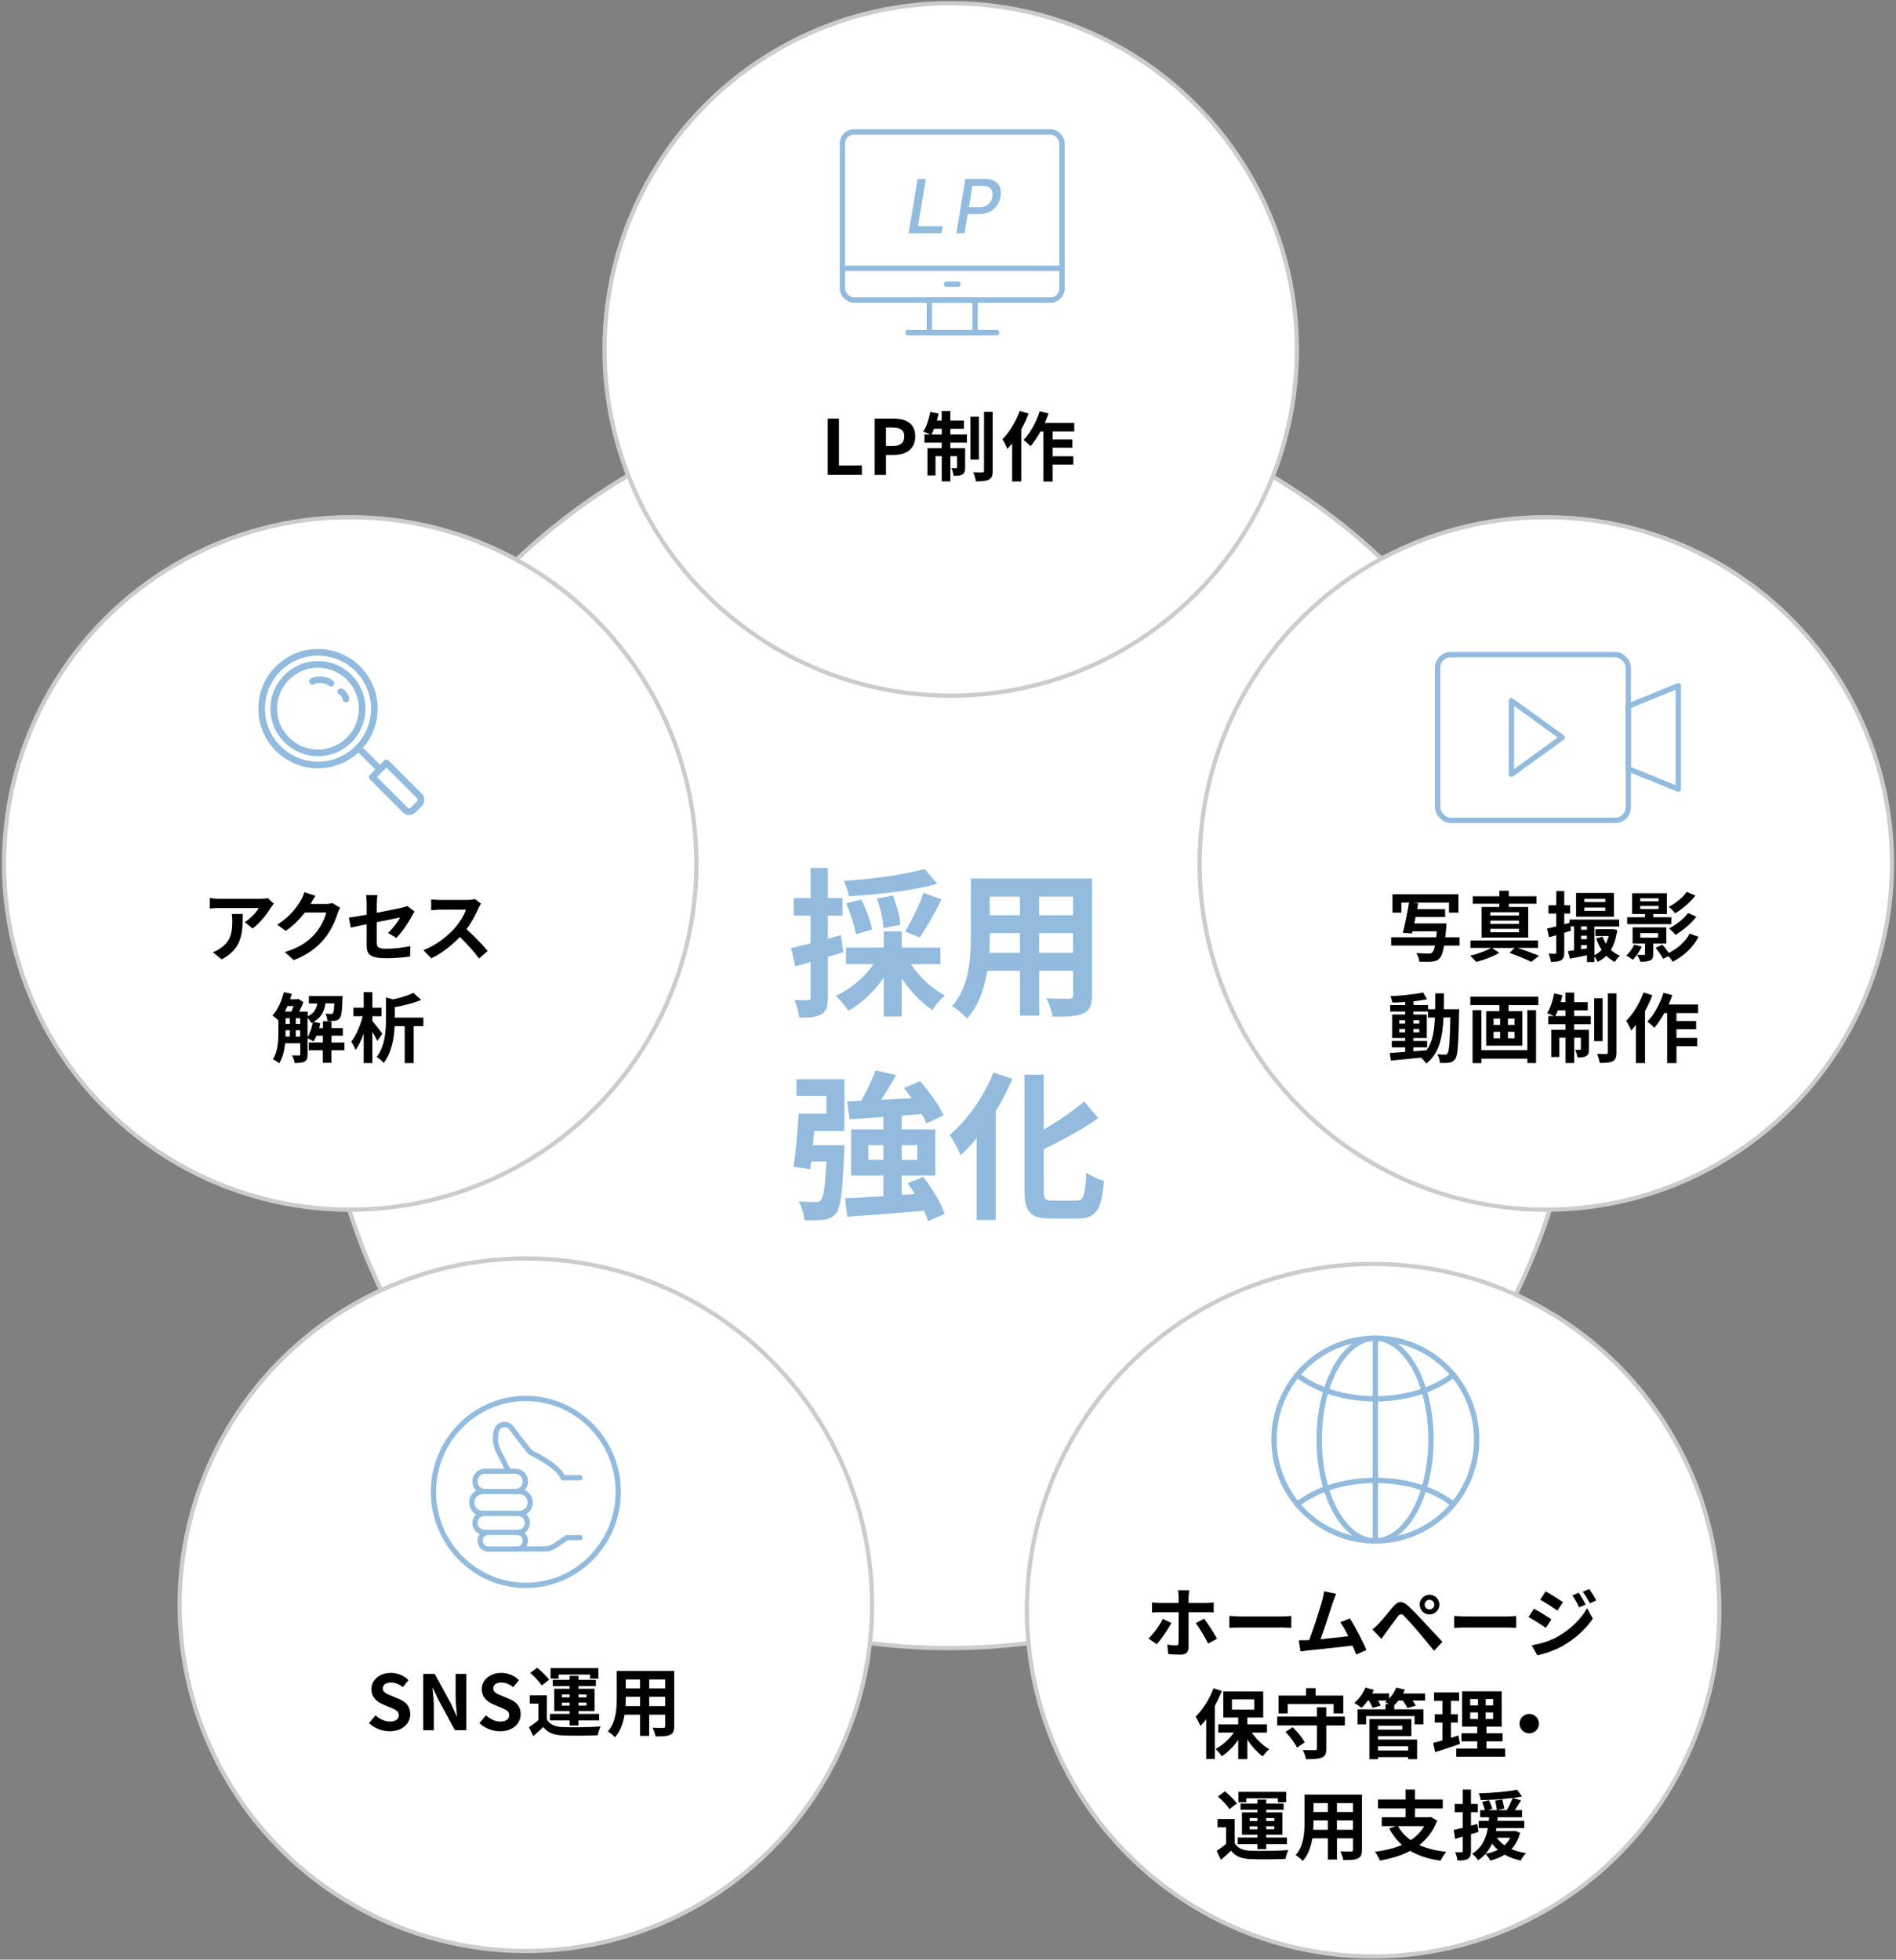 <?xml version="1.0" encoding="UTF-8"?>
<svg id="_レイヤー_7" data-name="レイヤー 7" xmlns="http://www.w3.org/2000/svg" viewBox="0 0 449 464">
  <rect x="0" y="0" width="449" height="464" fill="#808080" stroke="none"/>
  <defs>
    <style>
      .cls-1 {
        fill: #000;
      }

      .cls-1, .cls-2 {
        stroke-width: 0px;
      }

      .cls-2 {
        fill: #92bbdd;
      }

      .cls-3 {
        fill: #fff;
        stroke: #ccc;
        stroke-miterlimit: 10;
      }

      .cls-4 {
        fill: none;
        stroke: #92bbdd;
        stroke-linecap: round;
        stroke-linejoin: round;
        stroke-width: 1.26px;
      }
    </style>
  </defs>
  <circle class="cls-3" cx="224.85" cy="240.97" r="149.26"/>
  <g>
    <path class="cls-2" d="M199.7,225.46c-1.22.38-2.43.76-3.65,1.1v9.61c0,2.09-.34,3.23-1.48,3.95-1.18.72-2.77.87-5.28.84-.11-1.1-.61-2.96-1.14-4.18,1.37.08,2.7.08,3.15.04.46,0,.65-.15.65-.65v-8.4c-1.25.38-2.51.72-3.61,1.03l-.99-4.33c1.29-.27,2.89-.68,4.6-1.1v-6.57h-3.99v-4.14h3.99v-7.14h4.1v7.14h3.46v4.14h-3.46v5.47l3.08-.87.57,4.07ZM215.7,228.27c1.98,3,5.02,5.85,8.05,7.45-.99.8-2.28,2.36-2.96,3.42-2.62-1.71-5.21-4.45-7.26-7.45v9h-4.25v-9.19c-2.24,3.23-5.24,6.08-8.36,7.83-.72-1.06-2.01-2.7-3-3.53,3.46-1.56,6.84-4.41,8.97-7.52h-6.54v-3.91h8.93v-3.84h4.25v3.84h9.16v3.91h-6.99ZM221.97,209.27c-5.85,1.63-14.02,2.55-20.94,2.93-.15-1.03-.72-2.66-1.18-3.61,6.76-.46,14.48-1.48,19.11-2.85l3,3.53ZM202.7,221.2c-.3-1.9-1.25-4.94-2.32-7.29l3.57-.91c1.14,2.2,2.24,5.17,2.58,7.1l-3.84,1.1ZM209.2,219.76c-.04-1.79-.68-4.71-1.52-6.99l3.76-.72c.91,2.2,1.67,5.02,1.75,6.92l-3.99.8ZM214.33,220.56c1.48-2.39,3.42-6.27,4.37-9.16l4.29,1.56c-1.63,3.23-3.61,6.76-5.17,9l-3.5-1.41Z"/>
    <path class="cls-2" d="M258.6,235.6c0,2.43-.53,3.65-2.05,4.33-1.56.76-3.88.84-7.29.8-.15-1.22-.87-3.15-1.44-4.33,2.13.11,4.63.08,5.32.08.72,0,.99-.23.99-.91v-5.7h-8.02v10.6h-4.56v-10.6h-7.75c-.68,4.14-2.05,8.32-4.79,11.28-.72-.84-2.55-2.39-3.57-2.92,4.14-4.56,4.48-11.32,4.48-16.64v-13.56h28.69v27.58ZM241.54,225.61v-4.67h-7.14v.68c0,1.22-.04,2.58-.11,3.99h7.26ZM234.39,212.31v4.41h7.14v-4.41h-7.14ZM254.11,212.31h-8.02v4.41h8.02v-4.41ZM254.11,225.61v-4.67h-8.02v4.67h8.02Z"/>
    <path class="cls-2" d="M188.61,255.52h11.36v12.27h-7.18c-.11,1.14-.19,2.28-.3,3.38h7.49s-.04,1.14-.08,1.71c-.38,9.19-.8,13.03-1.9,14.4-.84.99-1.67,1.33-2.89,1.52-1.03.15-2.77.15-4.6.11-.11-1.41-.65-3.19-1.37-4.45,1.63.15,3.19.15,3.95.15.61.04.95-.04,1.33-.46.61-.61.99-3.12,1.29-9.12h-3.61l-.23,1.82-3.95-.61c.53-3.31.99-8.43,1.22-12.54h6.57v-4.22h-7.1v-3.99ZM219.76,289.15c-.19-.72-.53-1.56-.95-2.47-6.5.57-13.26,1.06-18.16,1.41l-.53-4.37c2.51-.08,5.66-.27,9.08-.49v-4.9h-7.64v-10.9h7.64v-2.96c-2.93.23-5.66.38-7.98.53l-.61-4.22,3.34-.15c1.29-2.24,2.62-5.02,3.38-7.18l4.86,1.1c-1.06,1.98-2.32,4.03-3.5,5.85,2.32-.11,4.75-.23,7.18-.38-.57-.8-1.22-1.63-1.82-2.36l3.8-1.67c2.17,2.43,4.6,5.74,5.58,8.13l-4.07,1.86c-.23-.65-.61-1.41-1.06-2.2-1.6.11-3.19.27-4.79.38v3.27h7.98v10.9h-7.98v4.6l3.12-.23c-.53-.87-1.1-1.71-1.67-2.51l3.65-1.52c2.13,2.66,4.29,6.27,5.09,8.74l-3.95,1.75ZM209.2,274.64v-3.5h-3.57v3.5h3.57ZM213.53,271.14v3.5h3.69v-3.5h-3.69Z"/>
    <path class="cls-2" d="M239.75,255.45c-1.1,2.58-2.43,5.17-3.95,7.67v25.76h-4.52v-19.38c-1.22,1.48-2.51,2.85-3.76,4.03-.49-1.14-1.79-3.65-2.62-4.79,4.1-3.46,8.09-9.04,10.37-14.78l4.48,1.48ZM254.84,284.29c1.82,0,2.13-1.29,2.43-6.65,1.06.8,2.96,1.67,4.18,1.94-.53,6.54-1.71,8.93-6.19,8.93h-6.5c-4.79,0-6.16-1.52-6.16-6.88v-27.17h4.56v12.99c3.57-2.05,7.07-4.48,9.58-6.65l3.34,3.95c-3.76,2.66-8.47,5.21-12.92,7.33v9.58c0,2.24.27,2.62,2.09,2.62h5.58Z"/>
  </g>
  <circle class="cls-3" cx="325.17" cy="381.26" r="81.99"/>
  <g>
    <path class="cls-1" d="M273.93,389.3l-1.96-1.33c1.21-1.13,2.65-3.11,3.39-4.65l2.05.96c-.83,1.6-2.5,3.96-3.48,5.02ZM281.47,378.11v1.44h4.18c.52,0,1.3-.05,1.78-.13v2.36c-.56-.04-1.26-.05-1.76-.05h-4.2v8.37c0,1.04-.61,1.69-1.89,1.69-.96,0-2.02-.04-2.92-.16l-.23-2.23c.77.14,1.57.22,2.02.22s.63-.18.65-.65c.02-.67.02-6.37.02-7.22v-.02h-4.57c-.54,0-1.22.02-1.73.07v-2.38c.54.05,1.17.13,1.73.13h4.57v-1.44c0-.47-.09-1.26-.14-1.57h2.66c-.05.25-.16,1.12-.16,1.57ZM288.21,388.01l-2.11,1.15c-.77-1.53-2.05-3.71-2.93-4.83l1.96-1.06c.92,1.15,2.36,3.42,3.08,4.74Z"/>
    <path class="cls-1" d="M294.02,382.73h9.67c.85,0,1.64-.07,2.11-.11v2.83c-.43-.02-1.35-.09-2.11-.09h-9.67c-1.03,0-2.23.04-2.9.09v-2.83c.65.05,1.96.11,2.9.11Z"/>
    <path class="cls-1" d="M315.66,379.38c-.58,1.76-2.04,6.34-2.94,8.75,2.2-.22,4.75-.5,6.57-.72-.63-1.3-1.3-2.5-1.89-3.29l2.25-.92c1.28,1.95,3.12,5.47,3.94,7.49l-2.43,1.08c-.23-.61-.52-1.35-.86-2.12-2.92.34-8.37.92-10.64,1.15-.45.05-1.12.14-1.69.22l-.41-2.63c.61,0,1.39,0,1.98-.02.14,0,.32-.02.49-.02,1.04-2.67,2.59-7.6,3.11-9.47.25-.92.36-1.48.43-2.09l2.86.59c-.23.54-.5,1.21-.77,2Z"/>
    <path class="cls-1" d="M326.49,384.46c.81-.83,2.21-2.59,3.46-4.07,1.06-1.26,2.12-1.46,3.53-.14,1.21,1.13,2.59,2.57,3.67,3.75,1.21,1.28,3.04,3.28,4.43,4.75l-1.98,2.12c-1.21-1.49-2.74-3.35-3.8-4.59-1.04-1.24-2.65-2.99-3.29-3.66-.58-.58-.95-.54-1.48.11-.7.9-1.98,2.68-2.7,3.66-.41.58-.85,1.21-1.17,1.67l-2.16-2.23c.54-.43.94-.83,1.49-1.37ZM338.52,377.6c1.3,0,2.34,1.04,2.34,2.34s-1.04,2.32-2.34,2.32-2.32-1.03-2.32-2.32,1.03-2.34,2.32-2.34ZM338.52,381.08c.63,0,1.15-.5,1.15-1.13s-.52-1.15-1.15-1.15-1.13.52-1.13,1.15.5,1.13,1.13,1.13Z"/>
    <path class="cls-1" d="M347.28,382.73h9.67c.85,0,1.64-.07,2.11-.11v2.83c-.43-.02-1.35-.09-2.11-.09h-9.67c-1.03,0-2.23.04-2.9.09v-2.83c.65.05,1.96.11,2.9.11Z"/>
    <path class="cls-1" d="M367.39,383.43l-1.31,2.02c-1.03-.72-2.9-1.93-4.11-2.57l1.3-1.98c1.22.65,3.21,1.89,4.12,2.54ZM368.83,387.54c3.06-1.71,5.58-4.18,7-6.75l1.39,2.45c-1.66,2.5-4.21,4.77-7.15,6.48-1.84,1.03-4.43,1.93-6.01,2.21l-1.35-2.36c2.02-.34,4.18-.95,6.12-2.03ZM370.14,379.37l-1.33,1.98c-1.01-.7-2.88-1.91-4.07-2.57l1.3-1.98c1.19.65,3.17,1.91,4.11,2.57ZM375.51,379.92l-1.57.67c-.52-1.13-.94-1.91-1.58-2.83l1.51-.63c.5.76,1.22,1.96,1.64,2.79ZM378.03,378.95l-1.53.68c-.58-1.13-1.03-1.84-1.69-2.74l1.53-.63c.56.72,1.26,1.89,1.69,2.68Z"/>
    <path class="cls-1" d="M289.35,400.39c-.47,1.17-1.03,2.39-1.67,3.55v12.55h-2.03v-9.42c-.45.58-.9,1.12-1.37,1.6-.2-.52-.79-1.67-1.15-2.2,1.67-1.62,3.31-4.18,4.25-6.73l1.98.65ZM296.44,410.24c1.06,1.57,2.61,3.04,4.12,3.93-.49.41-1.17,1.17-1.51,1.71-1.31-.94-2.63-2.39-3.66-4v4.65h-2.16v-4.56c-1.1,1.58-2.47,2.95-3.89,3.87-.32-.52-.99-1.3-1.48-1.71,1.62-.85,3.22-2.3,4.34-3.89h-3.69v-1.94h4.72v-1.62h-3.53v-6.19h9.45v6.19h-3.76v1.62h4.65v1.94h-3.6ZM291.74,404.79h5.28v-2.41h-5.28v2.41Z"/>
    <path class="cls-1" d="M318.49,408.55h-4.41v5.49c0,1.22-.25,1.8-1.08,2.12-.83.34-2.03.38-3.73.38-.09-.65-.45-1.58-.76-2.18,1.17.05,2.5.04,2.86.04s.5-.09.5-.4v-5.46h-9.42v-2.09h9.42v-2.21h2.2v2.21h4.41v2.09ZM304.95,405.71h-2.18v-4.23h6.52v-1.76h2.27v1.76h6.55v4.23h-2.29v-2.23h-10.88v2.23ZM306.14,408.98c1.08,1.06,2.32,2.54,2.84,3.58l-1.84,1.24c-.47-1.04-1.64-2.61-2.72-3.73l1.71-1.1Z"/>
    <path class="cls-1" d="M337.48,402.65h-2.97c.31.43.59.86.76,1.21l-1.98.56c-.2-.47-.65-1.17-1.08-1.76h-1.04c-.32.41-.67.77-.99,1.1v.97h6.9v3.57h-2.09v-1.96h-11.47v1.96h-2.02v-3.57h6.63v-1.26h.79c-.32-.18-.67-.34-.9-.45.14-.11.31-.23.45-.36h-2.11c.25.43.47.86.59,1.19l-1.93.54c-.14-.45-.47-1.13-.83-1.73h-.29c-.47.67-.97,1.26-1.44,1.73-.41-.34-1.26-.92-1.75-1.15,1.08-.9,2.11-2.29,2.65-3.66l2,.54c-.13.29-.27.58-.41.86h4v1.21c.72-.74,1.33-1.67,1.71-2.61l2.04.49c-.13.31-.27.61-.43.92h5.22v1.67ZM326.34,411.9h9.25v4.64h-2.12v-.49h-7.13v.49h-2.05v-9.49h9.94v4.02h-7.89v.83ZM326.34,408.61v.94h5.76v-.94h-5.76ZM326.34,413.47v1.01h7.13v-1.01h-7.13Z"/>
    <path class="cls-1" d="M345.74,412.93c-1.98.7-4.14,1.39-5.87,1.94l-.49-2.18c.63-.16,1.37-.36,2.2-.59v-4.23h-1.82v-1.96h1.82v-3.17h-1.98v-2h5.94v2h-1.93v3.17h1.62v1.96h-1.62v3.6c.59-.18,1.19-.36,1.76-.56l.36,2.02ZM356.44,414.02v1.94h-11.58v-1.94h4.97v-1.71h-3.73v-1.93h3.73v-1.55h-3.6v-8.37h9.4v8.37h-3.62v1.55h3.82v1.93h-3.82v1.71h4.43ZM348.16,403.8h1.85v-1.51h-1.85v1.51ZM348.16,407.02h1.85v-1.55h-1.85v1.55ZM353.59,402.29h-1.78v1.51h1.78v-1.51ZM353.59,405.47h-1.78v1.55h1.78v-1.55Z"/>
    <path class="cls-1" d="M364.45,408.12c0,1.26-1.04,2.3-2.3,2.3s-2.3-1.04-2.3-2.3,1.04-2.3,2.3-2.3,2.3,1.04,2.3,2.3Z"/>
    <path class="cls-1" d="M292.41,436.44c.7,1.21,1.96,1.71,3.8,1.78,2.16.09,6.41.04,8.89-.16-.25.5-.56,1.49-.67,2.09-2.23.11-6.05.14-8.25.05-2.14-.09-3.58-.61-4.66-2-.72.7-1.46,1.39-2.38,2.16l-1.01-2.12c.7-.45,1.51-1.04,2.23-1.66v-3.92h-2.02v-1.96h4.05v5.74ZM291.13,428.37c-.5-.88-1.69-2.12-2.7-2.99l1.64-1.22c1.01.81,2.25,2,2.83,2.86l-1.76,1.35ZM297.77,436.64h-4.66v-1.55h4.66v-.67h-3.66v-5.28h3.66v-.63h-4v-1.48h4v-.94h2.09v.94h4.12v1.48h-4.12v.63h3.82v5.28h-3.82v.67h4.9v1.55h-4.9v1.19h-2.09v-1.19ZM295.14,426.74h-1.87v-2.47h11.31v2.47h-1.98v-.95h-7.45v.95ZM295.94,431.18h1.84v-.7h-1.84v.7ZM297.77,433.13v-.7h-1.84v.7h1.84ZM299.86,430.48v.7h1.91v-.7h-1.91ZM301.77,432.42h-1.91v.7h1.91v-.7Z"/>
    <path class="cls-1" d="M322.53,437.99c0,1.15-.25,1.73-.97,2.05-.74.36-1.84.4-3.46.38-.07-.58-.41-1.49-.68-2.05,1.01.05,2.2.04,2.52.04.34,0,.47-.11.47-.43v-2.7h-3.8v5.02h-2.16v-5.02h-3.67c-.32,1.96-.97,3.94-2.27,5.35-.34-.4-1.21-1.13-1.69-1.39,1.96-2.16,2.12-5.37,2.12-7.89v-6.43h13.59v13.07ZM314.44,433.25v-2.21h-3.39v.32c0,.58-.02,1.22-.05,1.89h3.44ZM311.06,426.95v2.09h3.39v-2.09h-3.39ZM320.4,426.95h-3.8v2.09h3.8v-2.09ZM320.4,433.25v-2.21h-3.8v2.21h3.8Z"/>
    <path class="cls-1" d="M340.34,431.06c-.9,2.47-2.38,4.36-4.23,5.8,1.78.81,3.91,1.35,6.39,1.62-.45.5-1.06,1.46-1.37,2.09-2.86-.41-5.24-1.17-7.17-2.32-2.11,1.12-4.55,1.84-7.18,2.29-.2-.58-.76-1.58-1.17-2.07,2.36-.31,4.54-.83,6.39-1.64-1.21-1.06-2.2-2.36-3.03-3.89l1.58-.54h-3.33v-2.11h5.65v-2.09h-6.55v-2.12h6.55v-2.34h2.21v2.34h6.59v2.12h-6.59v2.09h3.37l.38-.07,1.49.85ZM331.07,432.39c.72,1.31,1.73,2.41,3.02,3.31,1.31-.86,2.4-1.94,3.17-3.31h-6.19Z"/>
    <path class="cls-1" d="M350.13,433.78c-.59.18-1.19.36-1.78.52v3.96c0,.99-.18,1.53-.72,1.87-.54.34-1.31.41-2.49.4-.05-.52-.29-1.4-.54-1.98.65.04,1.26.04,1.48.02.22,0,.31-.07.31-.31v-3.4l-1.8.54-.32-2.11c.61-.13,1.33-.31,2.12-.5v-3.69h-1.89v-1.98h1.89v-3.38h1.96v3.38h1.62v1.98h-1.62v3.17l1.51-.4.27,1.91ZM360,433.99c-.45,1.6-1.13,2.84-2.07,3.83,1.03.45,2.18.77,3.46.97-.45.41-.99,1.21-1.26,1.75-1.42-.31-2.7-.77-3.8-1.39-.99.61-2.16,1.08-3.4,1.4-.22-.45-.79-1.24-1.15-1.58,1.08-.22,2.07-.54,2.94-.99-.52-.41-.97-.92-1.37-1.46-.7,1.51-1.73,2.92-3.33,3.96-.29-.5-.9-1.19-1.39-1.55,2.38-1.46,3.29-3.76,3.71-6.07h-2.16v-1.73h2.39c.02-.29.04-.58.07-.85h-2.12v-1.67h1.12c-.14-.56-.41-1.35-.65-1.94l1.62-.45c.27.67.65,1.53.81,2.07l-1.01.32h2.07c-.05-.59-.22-1.53-.4-2.27l1.67-.29c.2.7.41,1.62.49,2.18l-1.67.38h2.25c.5-.85,1.08-2.02,1.4-2.9-2.39.31-5.17.47-7.58.5-.04-.47-.25-1.15-.45-1.58,3.15-.11,6.84-.38,9.06-.86l1.21,1.6c-.68.13-1.42.23-2.23.34l1.98.58c-.49.79-1.01,1.62-1.48,2.32h1.71v1.67h-5.76c-.02.29-.04.56-.07.85h6.36v1.73h-6.57c-.05.23-.09.47-.14.7h4.27l.34-.05,1.15.47ZM354.49,435.13c.45.68,1.04,1.28,1.8,1.8.54-.5,1.01-1.1,1.33-1.8h-3.13Z"/>
  </g>
  <circle class="cls-3" cx="124.53" cy="379.97" r="81.99"/>
  <g>
    <path class="cls-1" d="M87.39,407.99l1.53-1.84c.95.88,2.21,1.48,3.39,1.48,1.39,0,2.12-.59,2.12-1.53,0-.99-.81-1.3-2-1.8l-1.78-.76c-1.35-.56-2.7-1.64-2.7-3.58,0-2.18,1.91-3.85,4.61-3.85,1.55,0,3.1.61,4.18,1.71l-1.35,1.67c-.85-.7-1.73-1.1-2.83-1.1-1.17,0-1.91.52-1.91,1.4,0,.95.94,1.3,2.07,1.75l1.75.74c1.62.67,2.68,1.69,2.68,3.62,0,2.18-1.82,4.03-4.9,4.03-1.78,0-3.56-.7-4.86-1.94Z"/>
    <path class="cls-1" d="M100.23,396.34h2.72l3.87,7.11,1.33,2.88h.09c-.13-1.39-.34-3.15-.34-4.66v-5.33h2.52v13.34h-2.7l-3.85-7.13-1.35-2.86h-.09c.13,1.44.32,3.12.32,4.65v5.35h-2.52v-13.34Z"/>
    <path class="cls-1" d="M113.55,407.99l1.53-1.84c.95.88,2.21,1.48,3.38,1.48,1.39,0,2.12-.59,2.12-1.53,0-.99-.81-1.3-2-1.8l-1.78-.76c-1.35-.56-2.7-1.64-2.7-3.58,0-2.18,1.91-3.85,4.61-3.85,1.55,0,3.1.61,4.18,1.71l-1.35,1.67c-.85-.7-1.73-1.1-2.83-1.1-1.17,0-1.91.52-1.91,1.4,0,.95.94,1.3,2.07,1.75l1.75.74c1.62.67,2.68,1.69,2.68,3.62,0,2.18-1.82,4.03-4.9,4.03-1.78,0-3.57-.7-4.86-1.94Z"/>
    <path class="cls-1" d="M129.53,407.16c.7,1.21,1.96,1.71,3.8,1.78,2.16.09,6.41.04,8.9-.16-.25.5-.56,1.49-.67,2.09-2.23.11-6.05.14-8.25.05-2.14-.09-3.58-.61-4.66-2-.72.7-1.46,1.39-2.38,2.16l-1.01-2.12c.7-.45,1.51-1.04,2.23-1.66v-3.92h-2.02v-1.96h4.05v5.74ZM128.26,399.09c-.5-.88-1.69-2.12-2.7-2.99l1.64-1.22c1.01.81,2.25,2,2.83,2.86l-1.76,1.35ZM134.9,407.36h-4.66v-1.55h4.66v-.67h-3.65v-5.28h3.65v-.63h-4v-1.48h4v-.94h2.09v.94h4.12v1.48h-4.12v.63h3.82v5.28h-3.82v.67h4.9v1.55h-4.9v1.19h-2.09v-1.19ZM132.27,397.45h-1.87v-2.47h11.31v2.47h-1.98v-.95h-7.45v.95ZM133.06,401.9h1.84v-.7h-1.84v.7ZM134.9,403.85v-.7h-1.84v.7h1.84ZM136.99,401.2v.7h1.91v-.7h-1.91ZM138.9,403.14h-1.91v.7h1.91v-.7Z"/>
    <path class="cls-1" d="M159.65,408.71c0,1.15-.25,1.73-.97,2.05-.74.36-1.84.4-3.46.38-.07-.58-.41-1.49-.68-2.05,1.01.05,2.2.04,2.52.04.34,0,.47-.11.47-.43v-2.7h-3.8v5.02h-2.16v-5.02h-3.67c-.32,1.96-.97,3.94-2.27,5.35-.34-.4-1.21-1.13-1.69-1.39,1.96-2.16,2.12-5.37,2.12-7.89v-6.43h13.59v13.07ZM151.57,403.97v-2.21h-3.38v.32c0,.58-.02,1.22-.05,1.89h3.44ZM148.18,397.67v2.09h3.38v-2.09h-3.38ZM157.53,397.67h-3.8v2.09h3.8v-2.09ZM157.53,403.97v-2.21h-3.8v2.21h3.8Z"/>
  </g>
  <circle class="cls-3" cx="366.07" cy="204.45" r="81.99"/>
  <g>
    <path class="cls-1" d="M345.62,223.89h-3.64c-.27,1.66-.61,2.56-1.06,3.02-.52.54-1.04.7-1.85.77-.65.07-1.8.05-2.95.02-.04-.61-.32-1.46-.74-2.04,1.21.11,2.39.13,2.9.13.38,0,.63-.04.86-.23.25-.22.49-.74.68-1.67h-10.37v-1.96h10.66c.05-.43.11-.9.14-1.42h-5.74l-.13.52-2.18-.16c.52-1.85,1.1-4.84,1.48-7.15h-1.82v2.38h-2.12v-4.36h15.63v4.36h-2.23v-2.38h-8.66l1.37.13c-.07.45-.16.94-.25,1.42h6.63v1.84h-6.99c-.11.52-.2,1.04-.31,1.53h7.63s-.04.61-.07.9c-.07.9-.14,1.69-.23,2.39h3.37v1.96Z"/>
    <path class="cls-1" d="M359.44,224.45c1.8.61,3.8,1.35,5.02,1.87l-1.84,1.42c-1.19-.59-3.21-1.44-5.15-2.12l1.22-1.17h-5.33l1.67,1.17c-1.42.85-3.66,1.71-5.44,2.14-.34-.43-.99-1.06-1.44-1.48,1.75-.38,3.84-1.15,4.97-1.84h-4.9v-1.76h16.01v1.76h-4.81ZM355.08,213.99h-6.3v-1.78h6.3v-1.3h2.23v1.3h6.55v1.78h-6.55v.76h4.59v7.24h-11.04v-7.24h4.21v-.76ZM359.73,216h-6.79v.76h6.79v-.76ZM359.73,217.99h-6.79v.76h6.79v-.76ZM359.73,219.93h-6.79v.81h6.79v-.81Z"/>
    <path class="cls-1" d="M382.99,220.16c-.25,1.96-.76,3.51-1.5,4.75.61.58,1.31,1.06,2.11,1.39-.4.34-.92,1.01-1.17,1.46-.76-.36-1.44-.86-2.03-1.46-.58.59-1.26,1.06-2.05,1.44-.16-.38-.49-.88-.77-1.28v1.33h-1.76v-1.6c-1.44.29-2.86.58-4.03.79l-.49-1.78c.43-.05.92-.11,1.46-.18v-5.67h-.86l.14,1.01-1.6.49v4.65c0,.99-.16,1.51-.72,1.84-.52.34-1.3.41-2.45.4-.05-.52-.29-1.37-.54-1.94.65.04,1.28.04,1.49.04s.31-.07.31-.32v-4.07c-.59.16-1.17.32-1.69.47l-.47-2.05c.61-.13,1.35-.31,2.16-.52v-3.04h-1.84v-1.96h1.84v-3.38h1.91v3.38h1.39v1.96h-1.39v2.54l1.26-.36v-.76h11.74v1.66h-5.85v6.77c.63-.31,1.21-.72,1.69-1.24-.52-.83-.95-1.75-1.28-2.74l1.51-.4c.2.58.47,1.13.77,1.66.29-.54.5-1.15.67-1.8h-3.13v-1.62h3.73l.34-.04,1.12.22ZM382.21,217.05h-8.97v-5.62h8.97v5.62ZM374.42,219.35v.79h1.39v-.79h-1.39ZM374.42,222.38h1.39v-.83h-1.39v.83ZM375.8,224.58v-.81h-1.39v1.01l1.39-.2ZM380.16,212.82h-4.97v.77h4.97v-.77ZM380.16,214.89h-4.97v.79h4.97v-.79Z"/>
    <path class="cls-1" d="M388.78,224.14c-.5,1.15-1.33,2.36-2.11,3.13-.36-.31-1.1-.79-1.53-1.03.74-.67,1.46-1.64,1.85-2.59l1.78.49ZM395.78,218.83h-10.44v-1.64h4.23v-.77h-3.06v-4.92h8.23v4.92h-3.22v.77h4.27v1.64ZM391.51,223.41v2.5c0,.83-.16,1.24-.76,1.49-.59.29-1.33.31-2.3.31-.13-.5-.5-1.21-.77-1.64.68.04,1.4.04,1.6.02.23,0,.29-.05.29-.23v-2.45h-2.95v-3.83h7.98v3.83h-3.08ZM388.42,213.41h4.36v-.7h-4.36v.7ZM388.42,215.25h4.36v-.74h-4.36v.74ZM388.44,222.02h4.23v-1.08h-4.23v1.08ZM402.25,221.8c-1.37,2.63-3.58,4.61-6.14,5.92-.23-.41-.61-.9-1.03-1.31l-1.21.61c-.34-.67-1.13-1.78-1.78-2.58l1.58-.77c.5.58,1.1,1.33,1.53,1.96,2.05-1.01,3.94-2.63,4.93-4.57l2.11.74ZM401.49,212.03c-1.26,1.69-3.08,3.2-4.79,4.23-.36-.47-.97-1.12-1.53-1.53,1.51-.77,3.33-2.16,4.27-3.55l2.05.85ZM401.74,217.03c-1.3,1.71-3.21,3.28-4.97,4.34-.36-.47-.97-1.12-1.53-1.53,1.6-.81,3.51-2.25,4.52-3.65l1.98.85Z"/>
    <path class="cls-1" d="M345.55,238.96s-.02.7-.02.95c-.16,7.36-.31,9.97-.88,10.8-.41.59-.83.77-1.42.9-.54.11-1.37.09-2.23.07-.04-.59-.27-1.46-.63-2.05.79.07,1.48.09,1.82.09.27,0,.45-.07.61-.31.38-.49.56-2.68.67-8.5h-1.62c-.23,4.83-1.06,8.53-4.09,10.93-.27-.43-.79-1.03-1.26-1.42-2.59.27-5.19.54-7.13.7l-.25-1.8c1.01-.07,2.27-.16,3.65-.25v-1.08h-3.17v-1.51h3.17v-.7h-3.1v-5.56h3.1v-.7h-3.55v-1.55h3.55v-.72c-1.04.07-2.07.13-3.04.14-.07-.43-.27-1.1-.47-1.51,2.67-.14,5.78-.45,7.76-.88l.94,1.6c-.95.2-2.07.36-3.24.49v.88h3.46v.99h1.69c.02-1.19.02-2.43.02-3.76h2.05c0,1.31,0,2.58-.04,3.76h3.66ZM331.36,242.36h1.4v-.79h-1.4v.79ZM332.76,244.45v-.81h-1.4v.81h1.4ZM334.71,248.92c1.03-.07,2.09-.16,3.13-.25,1.4-1.95,1.84-4.52,1.96-7.74h-1.64v-1.41h-3.46v.7h3.19v5.56h-3.19v.7h3.26v1.51h-3.26v.92ZM336.11,242.36v-.79h-1.4v.79h1.4ZM334.71,243.64v.81h1.4v-.81h-1.4Z"/>
    <path class="cls-1" d="M364.3,235.99v2h-7.06v1.44h3.28v8.16h-8.57v-8.16h3.15v-1.44h-6.91v-2h16.11ZM361.69,239.18h2.07v12.53h-2.07v-1.04h-10.88v1.06h-2.09v-12.55h2.09v9.47h10.88v-9.47ZM353.7,242.69h1.57v-1.51h-1.57v1.51ZM353.7,245.84h1.57v-1.53h-1.57v1.53ZM358.67,241.18h-1.57v1.51h1.57v-1.51ZM358.67,244.31h-1.57v1.53h1.57v-1.53Z"/>
    <path class="cls-1" d="M372.78,240.58h3.94v1.93h-3.94v1.31h3.51v4.59c0,.83-.13,1.33-.65,1.64-.5.31-1.19.34-2.09.32-.05-.54-.29-1.3-.52-1.82.5.04.95.04,1.12.02.16,0,.22-.04.22-.22v-2.63h-1.58v5.98h-2.04v-5.98h-1.48v4.56h-1.91v-6.46h3.38v-1.31h-4.09v-1.93h1.35c-.47-.23-1.21-.54-1.62-.68.74-1.13,1.33-2.95,1.66-4.66l1.96.41c-.11.56-.25,1.1-.41,1.64h1.15v-2.27h2.04v2.27h3.22v1.94h-3.22v1.35ZM370.74,240.58v-1.35h-1.82c-.2.5-.41.96-.61,1.35h2.43ZM379.53,246.52h-2v-10.14h2v10.14ZM382.81,235.22v13.97c0,1.15-.23,1.73-.88,2.09-.67.34-1.71.41-3.1.41-.07-.59-.36-1.53-.63-2.16.92.04,1.85.04,2.16.04.29-.02.4-.09.4-.4v-13.95h2.05Z"/>
    <path class="cls-1" d="M391.3,235.63c-.47,1.26-1.06,2.54-1.73,3.75v12.33h-2.16v-9c-.38.45-.76.9-1.12,1.3-.2-.52-.81-1.75-1.19-2.29,1.64-1.62,3.21-4.18,4.1-6.73l2.09.65ZM397.01,239.88v1.89h4.66v1.94h-4.66v2.04h4.9v1.98h-4.9v4h-2.2v-11.85h-.68c-.72,1.33-1.55,2.56-2.36,3.49-.34-.4-1.19-1.15-1.64-1.49,1.58-1.62,3.01-4.21,3.82-6.79l2.07.52c-.25.76-.54,1.5-.88,2.23h6.99v2.03h-5.11Z"/>
  </g>
  <circle class="cls-3" cx="82.93" cy="204.45" r="81.99"/>
  <g>
    <path class="cls-1" d="M64.14,214.91c-.85,1.4-2.56,3.67-4.32,4.93l-1.87-1.49c1.44-.88,2.85-2.47,3.31-3.35h-9.38c-.76,0-1.35.05-2.2.13v-2.5c.68.11,1.44.18,2.2.18h9.71c.5,0,1.49-.05,1.84-.16l1.42,1.33c-.2.23-.54.67-.7.94ZM52.51,227.17l-2.11-1.71c.58-.2,1.22-.5,1.89-.99,2.29-1.58,2.72-3.49,2.72-6.45,0-.56-.04-1.04-.13-1.62h2.61c0,4.46-.09,8.14-4.99,10.77Z"/>
    <path class="cls-1" d="M73.57,213.95s-.04.05-.05.09h3.62c.56,0,1.15-.09,1.57-.22l1.84,1.13c-.2.34-.45.85-.59,1.3-.49,1.6-1.51,4-3.13,6.01-1.71,2.09-3.89,3.74-7.27,5.08l-2.12-1.91c3.69-1.1,5.69-2.66,7.26-4.45,1.22-1.4,2.27-3.56,2.56-4.92h-5.06c-1.21,1.57-2.77,3.15-4.54,4.36l-2.02-1.49c3.15-1.93,4.72-4.25,5.62-5.8.27-.45.65-1.28.81-1.89l2.63.86c-.41.63-.88,1.44-1.1,1.84Z"/>
    <path class="cls-1" d="M86.83,218.85c-1.6.32-3.02.61-3.78.79l-.43-2.36c.85-.11,2.43-.38,4.21-.7v-2.57c0-.59-.05-1.51-.14-2.07h2.68c-.07.56-.16,1.46-.16,2.07v2.12c2.63-.5,5.15-1.01,5.96-1.21.5-.11.94-.23,1.28-.41l1.73,1.33c-.16.25-.43.67-.59.99-.79,1.5-2.43,3.96-3.73,5.24l-1.98-1.17c1.19-1.06,2.38-2.7,2.88-3.66-.56.13-2.99.59-5.55,1.12v4.77c0,1.12.32,1.51,2.3,1.51s3.89-.25,5.67-.61l-.07,2.45c-1.49.22-3.66.4-5.58.4-4.1,0-4.7-.99-4.7-3.12v-4.92Z"/>
    <path class="cls-1" d="M113.3,215.07c-.61,1.41-1.62,3.33-2.83,4.95,1.78,1.55,3.96,3.85,5.02,5.15l-2.05,1.78c-1.17-1.62-2.84-3.46-4.54-5.1-1.91,2.02-4.3,3.89-6.77,5.06l-1.86-1.94c2.9-1.08,5.69-3.28,7.38-5.17,1.19-1.35,2.29-3.13,2.68-4.41h-6.1c-.76,0-1.75.11-2.12.13v-2.56c.49.07,1.58.13,2.12.13h6.36c.77,0,1.49-.11,1.85-.23l1.48,1.1c-.14.2-.47.76-.63,1.12Z"/>
    <path class="cls-1" d="M81.54,248.68h-3.06v2.97h-2.03v-2.97h-3.33v-1.84h3.33v-1.62h-1.49c-.22.52-.45.99-.72,1.39-.31-.22-.95-.56-1.4-.76v3.8c0,.85-.14,1.39-.68,1.69-.56.31-1.3.36-2.39.36-.05-.52-.34-1.33-.61-1.82.72.04,1.42.04,1.64.04s.31-.07.31-.31v-2.59h-3.58c-.18,1.69-.59,3.44-1.42,4.74-.31-.29-1.08-.77-1.48-.95,1.21-1.85,1.3-4.54,1.3-6.55v-2.66c-.36-.36-1.03-.9-1.4-1.15,1.22-1.31,2.18-3.42,2.67-5.53l1.89.4c-.11.43-.23.86-.38,1.28h1.64l.27-.09,1.22.76c-.25.7-.61,1.53-.99,2.27h2.02v1.1c1.49-.68,2.03-1.73,2.29-3.04h-2.02v-1.75h8s-.02.45-.04.68c-.09,2.86-.25,4.11-.63,4.57-.31.38-.65.52-1.1.59-.4.05-1.1.07-1.82.05-.04-.56-.22-1.28-.49-1.73.56.05,1.04.07,1.3.07.22,0,.36-.04.49-.2.16-.2.25-.81.32-2.3h-2.09c-.31,1.87-.99,3.37-2.83,4.38l1.6.32c-.07.38-.14.77-.25,1.15h.88v-1.62h2.03v1.62h2.7v1.8h-2.7v1.62h3.06v1.84ZM68.08,238.21c-.2.45-.4.9-.61,1.31h1.55c.18-.4.34-.86.5-1.31h-1.44ZM67.63,244.25c0,.38,0,.77-.02,1.19h1.03v-1.49h-1.01v.31ZM67.63,242.44h1.01v-1.35h-1.01v1.35ZM70.06,242.44h1.03v-1.35h-1.03v1.35ZM71.08,245.44v-1.49h-1.03v1.49h1.03ZM72.83,245.55c.59-.94,1.03-2.23,1.24-3.51-.13.05-.25.13-.38.18-.16-.36-.52-.86-.86-1.22v4.56Z"/>
    <path class="cls-1" d="M89.35,246.47c-.25-.56-.7-1.37-1.17-2.14v7.38h-2.05v-6.99c-.54,1.53-1.21,2.93-1.93,3.91-.2-.61-.67-1.46-1.01-2,1.13-1.42,2.18-3.87,2.7-6.01h-2.21v-2.02h2.45v-3.69h2.05v3.69h2.18v2.02h-2.18v1.13c.61.7,2.05,2.56,2.38,3.02l-1.21,1.69ZM100.26,242.98h-2.3v8.73h-2.12v-8.73h-2.38c-.13,2.75-.68,6.27-2.61,8.71-.31-.45-1.13-1.15-1.66-1.39,2.02-2.65,2.21-6.27,2.21-8.93v-5.2l1.69.47c1.82-.41,3.6-.95,4.81-1.55l1.82,1.67c-1.8.77-4.11,1.33-6.23,1.71v2.48h6.77v2.02Z"/>
  </g>
  <circle class="cls-3" cx="225.14" cy="82.74" r="81.99"/>
  <g>
    <path class="cls-1" d="M196.02,99.11h2.66v11.11h5.42v2.23h-8.08v-13.34Z"/>
    <path class="cls-1" d="M207.14,99.11h4.38c2.95,0,5.22,1.04,5.22,4.2s-2.29,4.41-5.15,4.41h-1.78v4.74h-2.67v-13.34ZM211.41,105.61c1.84,0,2.72-.77,2.72-2.3s-.97-2.07-2.81-2.07h-1.51v4.38h1.6Z"/>
    <path class="cls-1" d="M225.05,102.87h3.94v1.93h-3.94v1.31h3.51v4.59c0,.83-.13,1.33-.65,1.64-.5.31-1.19.34-2.09.32-.05-.54-.29-1.3-.52-1.82.5.04.95.04,1.12.02.16,0,.22-.04.22-.22v-2.63h-1.58v5.98h-2.04v-5.98h-1.48v4.56h-1.91v-6.46h3.38v-1.31h-4.09v-1.93h1.35c-.47-.23-1.21-.54-1.62-.68.74-1.13,1.33-2.95,1.66-4.66l1.96.41c-.11.56-.25,1.1-.41,1.64h1.15v-2.27h2.04v2.27h3.22v1.94h-3.22v1.35ZM223.02,102.87v-1.35h-1.82c-.2.5-.41.96-.61,1.35h2.43ZM231.81,108.81h-2v-10.14h2v10.14ZM235.08,97.51v13.97c0,1.15-.23,1.73-.88,2.09-.67.34-1.71.41-3.1.41-.07-.59-.36-1.53-.63-2.16.92.04,1.85.04,2.16.04.29-.02.4-.09.4-.4v-13.95h2.05Z"/>
    <path class="cls-1" d="M243.58,97.92c-.47,1.26-1.06,2.54-1.73,3.75v12.33h-2.16v-9c-.38.45-.76.9-1.12,1.3-.2-.52-.81-1.75-1.19-2.29,1.64-1.62,3.21-4.18,4.1-6.73l2.09.65ZM249.28,102.17v1.89h4.66v1.94h-4.66v2.04h4.9v1.98h-4.9v4h-2.2v-11.85h-.68c-.72,1.33-1.55,2.56-2.36,3.49-.34-.4-1.19-1.15-1.64-1.49,1.58-1.62,3.01-4.21,3.82-6.79l2.07.52c-.25.76-.54,1.49-.88,2.23h6.99v2.03h-5.11Z"/>
  </g>
  <g>
    <rect class="cls-4" x="220.08" y="71.05" width="10.83" height="7.71"/>
    <line class="cls-4" x1="214.98" y1="78.76" x2="236.02" y2="78.76"/>
    <rect class="cls-4" x="199.5" y="31.24" width="52" height="39.81" rx="2.72" ry="2.72"/>
    <line class="cls-4" x1="199.82" y1="63.53" x2="251.18" y2="63.53"/>
    <line class="cls-4" x1="224.14" y1="67.29" x2="226.86" y2="67.29"/>
    <path class="cls-2" d="M215.18,55.23l2.13-12.86h1.94l-1.86,11.19h5.83l-.28,1.67h-7.77Z"/>
    <path class="cls-2" d="M226.48,55.23l2.13-12.86h4.58c1,0,1.79.18,2.39.54.6.36,1.01.86,1.23,1.49s.27,1.34.14,2.13c-.13.79-.42,1.5-.85,2.13-.43.63-1.01,1.13-1.73,1.49-.72.37-1.58.55-2.57.55h-3.15l.27-1.64h2.98c.63,0,1.16-.11,1.6-.33.43-.22.77-.52,1.02-.9s.41-.82.49-1.3c.08-.49.05-.92-.07-1.3-.12-.37-.36-.67-.72-.88-.36-.21-.86-.32-1.5-.32h-2.44l-1.86,11.19h-1.94Z"/>
  </g>
  <g>
    <path class="cls-2" d="M124.53,330.5c-12.41,0-22.5,10.21-22.5,22.75s10.09,22.76,22.5,22.76,22.5-10.21,22.5-22.76-10.09-22.75-22.5-22.75ZM124.53,374.77c-11.72,0-21.26-9.65-21.26-21.52s9.54-21.51,21.26-21.51,21.26,9.65,21.26,21.51-9.54,21.52-21.26,21.52Z"/>
    <path class="cls-2" d="M118.23,338.7c.17-.43.54-.72,1.02-.79.5-.07.98.12,1.29.52l4.1,5.3c.34.43.77.79,1.27,1.03,1.34.65,5.79,2.97,6.87,5.38.1.22.32.37.57.37h4.01c.34,0,.62-.28.62-.62s-.28-.62-.62-.62h-3.62c-1.42-2.56-5.52-4.76-7.27-5.62-.33-.16-.61-.39-.83-.68l-4.1-5.3c-.57-.74-1.51-1.12-2.45-.98-.92.13-1.66.72-1.99,1.57-.19.49-.32,1.06-.37,1.67-.11,1.38.18,2.8.84,4.11l1.88,3.71h-4.57c-1.65,0-3,1.34-3,3.05,0,.84.35,1.6.9,2.14-.99.54-1.67,1.59-1.67,2.8v.05c0,1.18.65,2.22,1.61,2.77-.52.52-.85,1.25-.85,2.06,0,1.18.72,2.19,1.75,2.62-.33.44-.53.99-.53,1.59,0,1.42,1.16,2.57,2.57,2.57h6.8c.14,0,.28-.01.41-.03h6.05c1.05,0,2.06-.31,2.93-.91l2.58-1.76h2.92c.34,0,.62-.28.62-.62s-.28-.62-.62-.62h-3.11c-.12,0-.25.04-.35.11l-2.74,1.87c-.66.45-1.43.69-2.23.69h-4.25c.23-.39.36-.85.36-1.34,0-.72-.3-1.37-.77-1.84.74-.52,1.23-1.38,1.23-2.38,0-.8-.34-1.53-.87-2.04.93-.56,1.56-1.58,1.56-2.74v-.05c0-1.31-.8-2.44-1.93-2.93.49-.54.79-1.26.79-2.06,0-1.65-1.34-3-3-3h-1.22l-2.16-4.27c-.56-1.11-.81-2.3-.71-3.45.04-.49.14-.94.28-1.32ZM114.32,364.78c0-.74.6-1.33,1.33-1.33h6.8c.74,0,1.33.6,1.33,1.37s-.6,1.33-1.33,1.33h-6.8c-.74,0-1.33-.6-1.33-1.37ZM115.66,362.2h-.96c-.88,0-1.59-.72-1.59-1.64s.72-1.59,1.59-1.59h7.97c.88,0,1.59.72,1.59,1.64s-.72,1.59-1.59,1.59h-7ZM124.94,355.73v.05c0,1.07-.87,1.95-1.95,1.95h-8.71c-1.07,0-1.95-.87-1.95-1.95v-.05c0-1.07.87-1.95,1.95-1.95h8.71c1.07,0,1.95.87,1.95,1.95ZM123.79,350.78c0,.97-.79,1.76-1.76,1.76h-7.18c-.97,0-1.76-.79-1.76-1.81s.79-1.76,1.76-1.76h7.18c.97,0,1.76.79,1.76,1.81Z"/>
  </g>
  <g>
    <g>
      <path class="cls-2" d="M89.88,182.87c-.2,0-.4-.08-.55-.23l-4.95-4.95c-.31-.31-.31-.8,0-1.11.3-.31.8-.31,1.11,0l4.95,4.95c.31.31.31.8,0,1.11-.15.15-.35.23-.55.23Z"/>
      <path class="cls-2" d="M96.9,192.97c-.53,0-1.07-.2-1.48-.61l-7.81-7.81c-.15-.15-.23-.35-.23-.55s.08-.41.23-.55l3.34-3.34c.3-.31.8-.31,1.11,0l7.81,7.81c.81.81.81,2.14,0,2.95,0,0,0,0,0,0l-1.49,1.49c-.41.41-.94.61-1.48.61ZM89.27,183.99l7.25,7.25c.2.2.54.2.74,0l1.49-1.49c.2-.2.2-.54,0-.74l-7.25-7.25-2.23,2.23ZM99.31,190.31h0,0Z"/>
    </g>
    <g>
      <path class="cls-2" d="M75.3,181.92c-7.79,0-14.13-6.34-14.13-14.13s6.34-14.13,14.13-14.13,14.13,6.34,14.13,14.13-6.34,14.13-14.13,14.13ZM75.3,155.23c-6.93,0-12.56,5.64-12.56,12.56s5.64,12.56,12.56,12.56,12.56-5.64,12.56-12.56-5.64-12.56-12.56-12.56Z"/>
      <path class="cls-2" d="M75.3,179.05c-6.21,0-11.26-5.05-11.26-11.26s5.05-11.26,11.26-11.26,11.26,5.05,11.26,11.26-5.05,11.26-11.26,11.26ZM75.3,158.1c-5.35,0-9.69,4.35-9.69,9.69s4.35,9.69,9.69,9.69,9.69-4.35,9.69-9.69-4.35-9.69-9.69-9.69Z"/>
      <path class="cls-2" d="M81.92,166.3c-.43,0-.78-.35-.78-.78-.04-.23-.45-.91-.67-1.02-.41-.13-.64-.56-.51-.97.13-.41.57-.64.98-.52.93.28,1.76,1.76,1.77,2.49,0,.43-.34.79-.78.79h0Z"/>
      <path class="cls-2" d="M78.39,162.57c-.19,0-.37-.07-.52-.2-.76-.67-2.67-.88-3.47-.37-.36.23-.85.12-1.08-.25-.23-.37-.12-.85.25-1.08,1.38-.86,4.07-.6,5.34.53.32.29.35.78.07,1.1-.15.17-.37.26-.59.26Z"/>
    </g>
  </g>
  <g>
    <rect class="cls-4" x="340.45" y="155" width="45.16" height="39.24" rx="3.11" ry="3.11"/>
    <polygon class="cls-4" points="397.45 186.85 385.6 182.04 385.6 167.2 397.45 162.39 397.45 186.85"/>
    <polygon class="cls-4" points="357.93 183.32 357.93 165.92 369.97 174.62 357.93 183.32"/>
  </g>
  <g>
    <circle class="cls-4" cx="325.7" cy="340.86" r="24"/>
    <ellipse class="cls-4" cx="325.64" cy="340.86" rx="13.24" ry="24"/>
    <path class="cls-4" d="M344.22,325.51c-4.4,3.48-11.06,5.7-18.52,5.7s-14.08-2.21-18.48-5.67"/>
    <path class="cls-4" d="M307.18,356.22c4.4-3.48,11.06-5.7,18.52-5.7s14.07,2.2,18.47,5.66"/>
    <line class="cls-4" x1="325.7" y1="316.86" x2="325.7" y2="364.86"/>
  </g>
</svg>